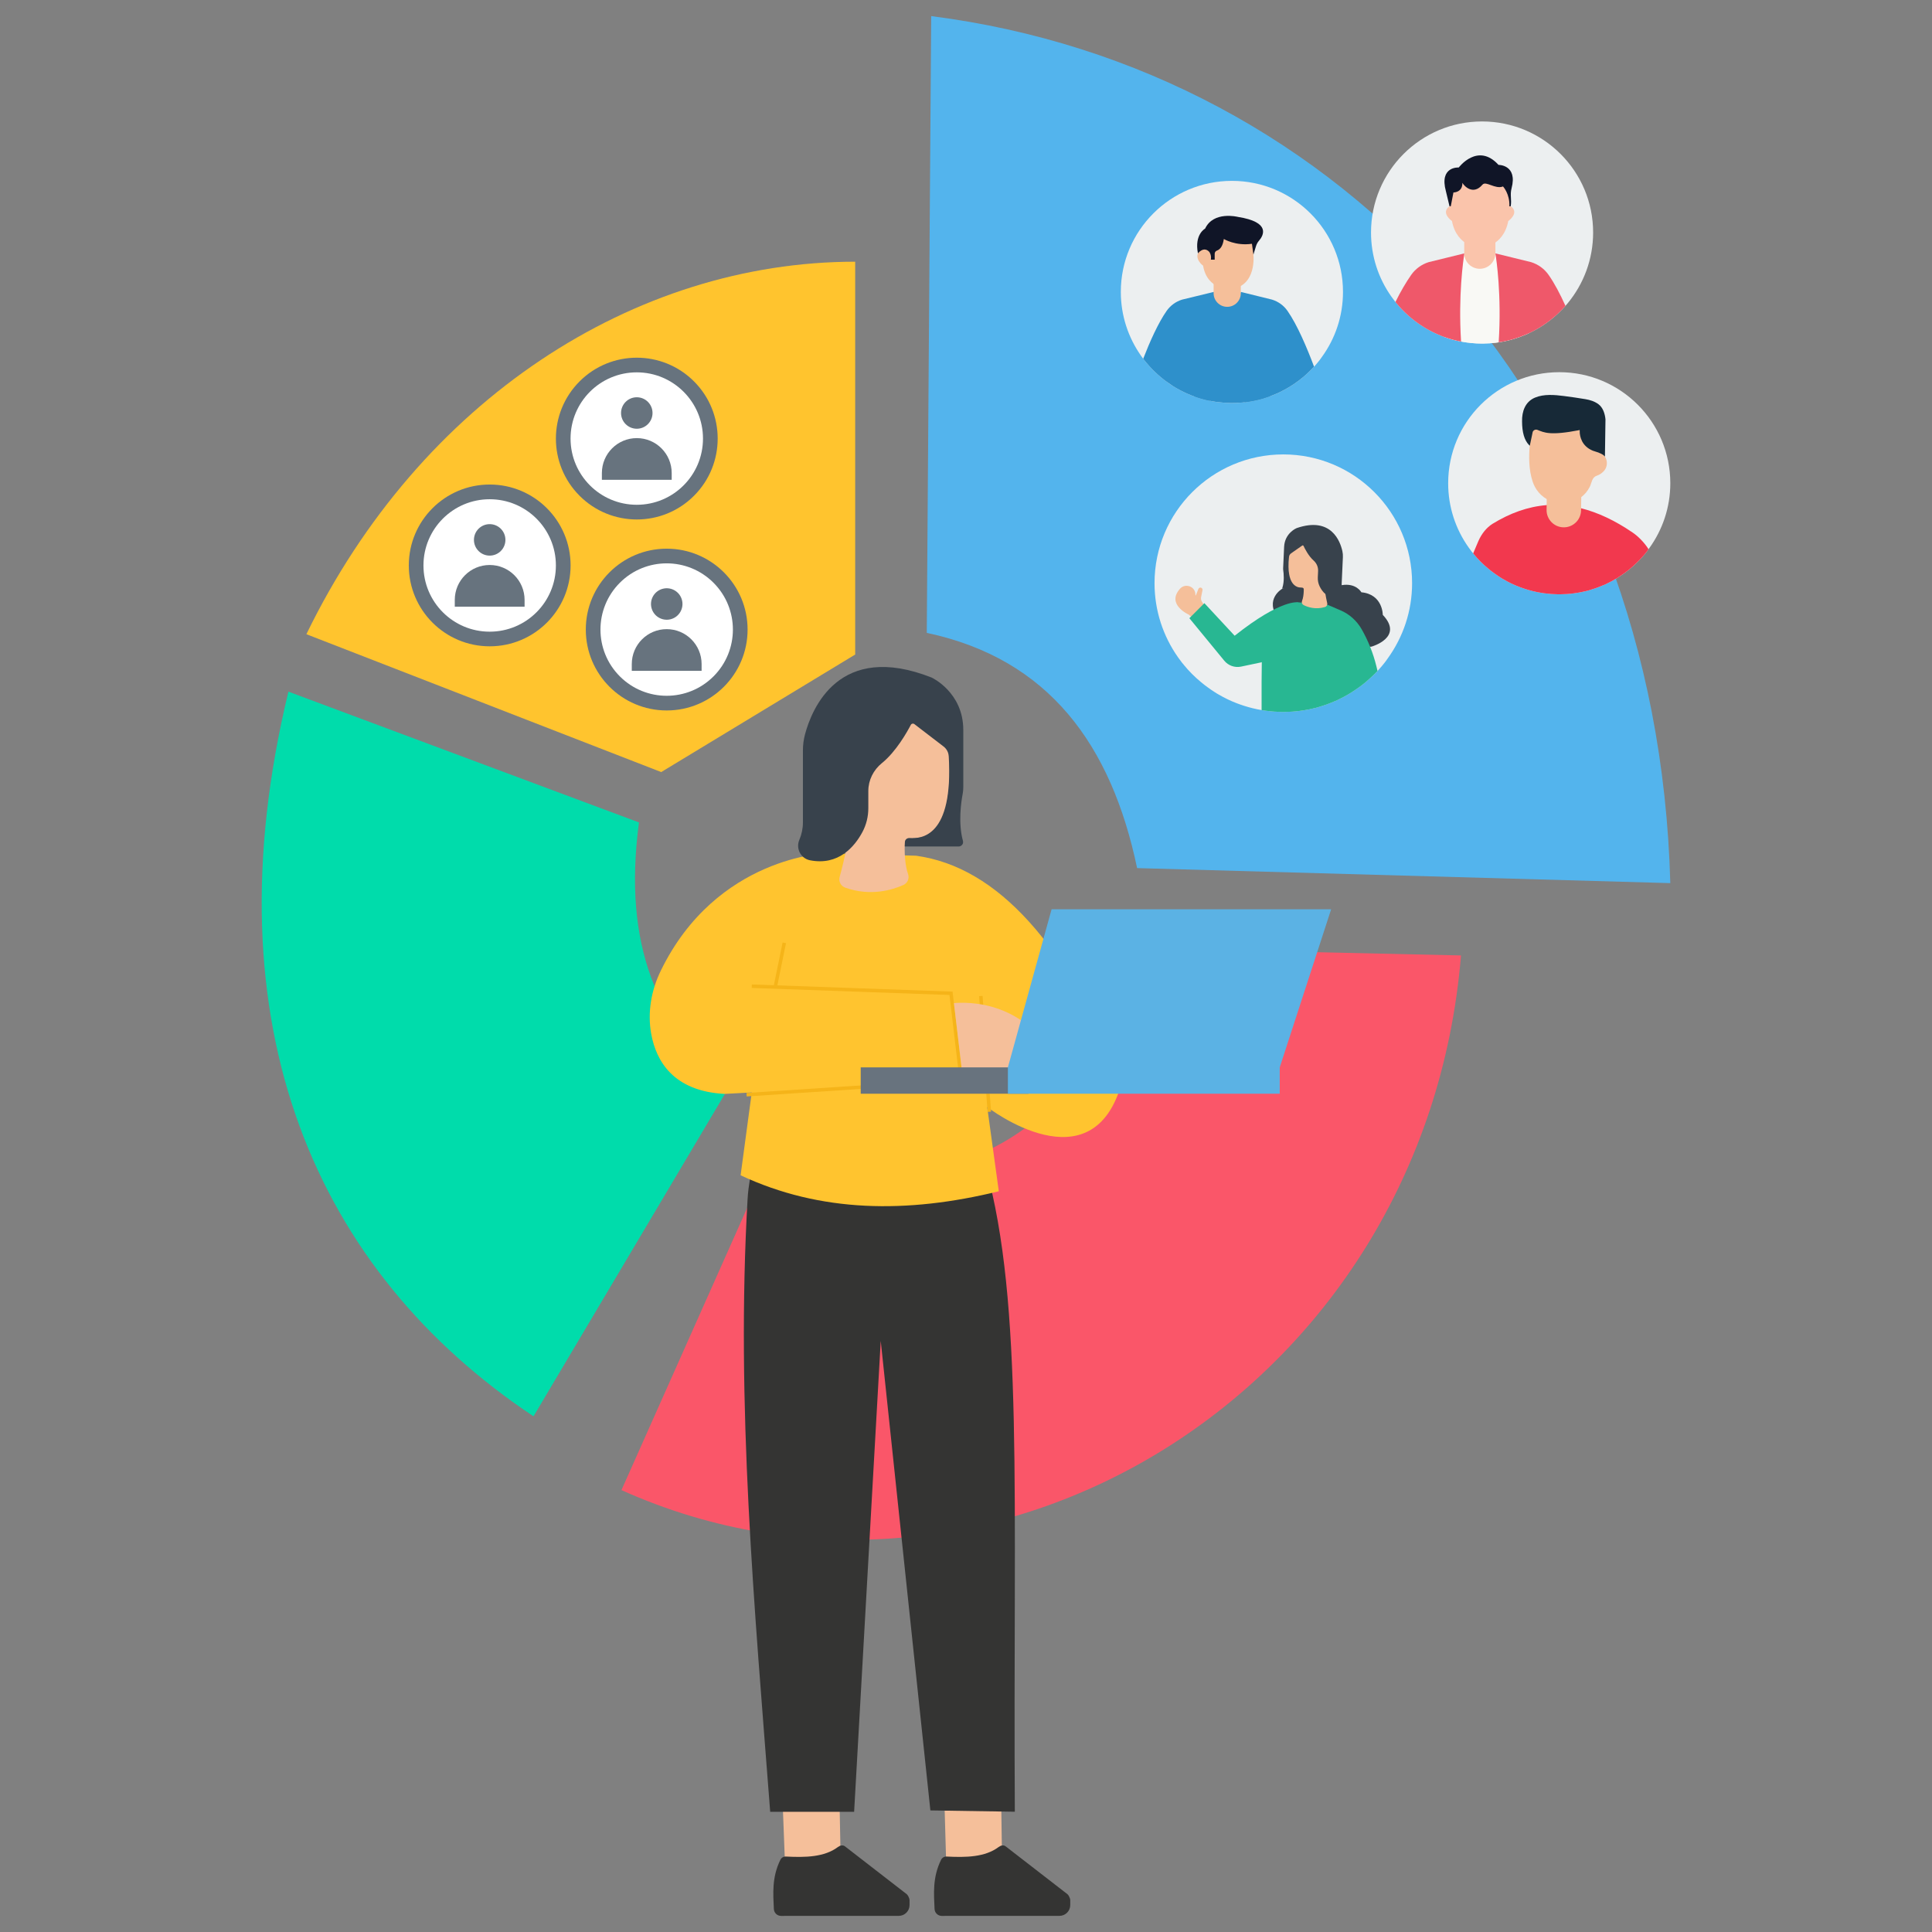 <svg xmlns="http://www.w3.org/2000/svg" xmlns:xlink="http://www.w3.org/1999/xlink" xmlns:svgjs="http://svgjs.com/svgjs" id="SvgjsSvg1118" width="550" height="550"><rect width="100%" height="100%" fill="#808080" stroke="none"/><defs id="SvgjsDefs1119"></defs><g id="SvgjsG1120"><svg xmlns="http://www.w3.org/2000/svg" viewBox="0 0 3000 3000" width="550" height="550"><path fill="#53b4ed" d="M1439.1,982.73L1445.96,25c641.31,81.99,1128.01,612.6,1147.68,1346.31l-827.94-23.33   C1725.72,1157.01,1628.97,1023.08,1439.1,982.73z" class="color53b4ed svgShape"></path><path fill="#ffc42e" d="M475.76,984.79l550.97,214.08l301.22-182.51V406.37C984.88,406.37,652.41,621.18,475.76,984.79z" class="colorffc42e svgShape"></path><path fill="#00dcab" d="M992.2,1277.08c-25.35,190.54,28.36,313.79,140.89,408.94l-304.65,513.23   c-336.67-224.14-506.39-605.32-380.58-1125.27L992.2,1277.08z" class="color00dcab svgShape"></path><path fill="#fa5669" d="M1746.49,1471.94c-37.05,283.6-285.89,416.26-548.91,319.74l-232.6,522.15   c569.72,255.93,1247.63-151.18,1303.66-830.23L1746.49,1471.94z" class="colorfa5669 svgShape"></path><path fill="#eceff0" d="M2473.8,361.04c0,41.71-14.82,79.96-39.46,109.79c-0.88,1.07-1.78,2.11-2.68,3.15    c-0.26,0.31-0.52,0.59-0.81,0.9c-0.62,0.74-1.26,1.45-1.9,2.16c-13.02,14.28-28.36,26.37-45.45,35.64    c-1.42,0.78-2.85,1.52-4.29,2.25c-0.07,0.05-0.16,0.09-0.24,0.09c-0.99,0.55-1.99,1.02-3.01,1.52c-0.31,0.15-0.62,0.31-0.93,0.45    c-0.05,0.03-0.07,0.05-0.12,0.05c-0.14,0.07-0.26,0.12-0.4,0.19c-0.26,0.12-0.5,0.24-0.76,0.35c-0.85,0.4-1.73,0.78-2.58,1.16    c-0.19,0.09-0.4,0.16-0.59,0.26c-13.44,5.88-27.77,10.15-42.75,12.43c-0.21,0.02-0.45,0.07-0.67,0.09    c-1.16,0.19-2.3,0.33-3.46,0.5c-0.28,0.05-0.57,0.09-0.85,0.12c-6.52,0.81-13.11,1.26-19.85,1.3h-0.09    c-0.52,0.02-1.04,0.02-1.56,0.02c-11.15,0-22.05-1.07-32.61-3.1c-0.52-0.07-1.02-0.19-1.54-0.28c-0.33-0.07-0.67-0.14-1-0.21    c-8.04-1.63-15.84-3.87-23.43-6.62c-0.88-0.31-1.75-0.64-2.63-0.97c-0.33-0.12-0.66-0.26-1-0.38    c-8.35-3.22-16.39-7.09-24.07-11.55c-1.9-1.07-3.77-2.21-5.62-3.42c-16.24-10.22-30.64-23.1-42.61-38.01    c-0.43-0.52-0.85-1.07-1.28-1.61c-1.8-2.3-3.58-4.67-5.27-7.09c-19.8-28.05-31.39-62.27-31.39-99.19    c0-95.23,77.21-172.44,172.44-172.44C2396.59,188.61,2473.8,265.82,2473.8,361.04z" class="coloreceff0 svgShape"></path><path fill="#f9f9f5" d="M2373.75,517.6c-0.85,0.4-1.73,0.78-2.58,1.16c-0.19,0.09-0.4,0.16-0.59,0.26       c-13.44,5.88-27.77,10.15-42.75,12.43c-0.21,0.02-0.45,0.07-0.67,0.09c-1.16,0.19-2.3,0.33-3.46,0.5       c-0.28,0.05-0.57,0.09-0.85,0.12c-6.52,0.81-13.11,1.26-19.85,1.3h-0.09c-0.52,0.02-1.04,0.02-1.56,0.02       c-11.15,0-22.05-1.07-32.61-3.1c-0.52-0.07-1.02-0.19-1.54-0.28c-0.33-0.07-0.67-0.14-1-0.21       c-8.04-1.63-15.84-3.87-23.43-6.62c1.14-19.78,2.06-33.24,2.54-34.74c1.94-5.79,25.47-84.6,28.36-94.16c0-0.02,0-0.05,0-0.05       c0-0.02,0.02-0.05,0.02-0.07c0.1-0.36,0.17-0.59,0.21-0.74c0.02-0.05,0.02-0.07,0.02-0.07c0-0.02,0-0.02,0-0.02       s32.25,7.23,47.47,0c0,0,0.21,0.26,0.62,0.81c0.07,0.07,0.14,0.16,0.19,0.26C2328.42,402.61,2367.45,455.97,2373.75,517.6z" class="colorf9f9f5 svgShape"></path><path fill="#ef586a" d="M2273.66 393.51h-.02l-55.34 13.59c-10.93 3.46-20.39 10.34-27.01 19.75-7.66 10.93-17.07 26.82-24.45 42.09 11.98 14.91 26.37 27.79 42.61 38.01 1.85 1.21 3.72 2.35 5.62 3.42 7.68 4.46 15.72 8.32 24.07 11.55.33.12.66.26 1 .38.88.33 1.75.66 2.63.97 7.59 2.75 15.39 4.98 23.43 6.62.33.07.67.14 1 .21.52.09 1.02.21 1.54.28-4.53-72.37 3.49-126.41 4.95-135.57 0-.02 0-.02 0-.05 0 0 .03 0 .03-.02s0-.02 0-.05c.12-.62.16-1.02.19-1.19.02-.05.02-.07.02-.07L2273.66 393.51zM2404.65 426.85c-6.59-9.41-16.05-16.29-26.99-19.75l-55.63-13.66c0 0 .07.35.16 1.04 1.33 8.16 9.68 63.19 4.96 137.06.22-.02.45-.07.67-.09 14.99-2.28 29.31-6.55 42.75-12.43.19-.09.4-.16.59-.26.85-.38 1.73-.76 2.58-1.16.26-.12.5-.24.76-.35.14-.07.26-.12.4-.19.05 0 .07-.02.12-.05.31-.14.62-.31.93-.45 1.02-.5 2.02-.97 3.01-1.52.07 0 .17-.05.24-.09 1.45-.74 2.87-1.47 4.29-2.25 17.09-9.27 32.44-21.36 45.45-35.64.64-.71 1.28-1.42 1.9-2.16C2422.67 456.82 2413.73 439.75 2404.65 426.85z" class="coloref586a svgShape"></path><path fill="#fac4ab" d="M2297.84,417.38L2297.84,417.38c-13.36,0-24.19-10.86-24.19-24.27v-18.84h48.39v18.84      C2322.04,406.52,2311.21,417.38,2297.84,417.38z" class="colorfac4ab svgShape"></path><path fill="#fac4ab" d="M2342.03,343.2c-7.97,41.33-43.72,41.59-43.72,41.59s-35.75-0.26-43.72-41.59c0,0-18.15-12.51-3.8-22.98      l3.54-32.26c0,0,11.07-18.05,11.84-18.05s32.13,6.18,32.13,6.18s31.36-6.18,32.14-6.18s11.84,18.05,11.84,18.05l3.54,32.26      C2360.18,330.7,2342.03,343.2,2342.03,343.2z" class="colorfac4ab svgShape"></path><path fill="#101527" d="M2347.1,292.57c-2.66,9.96,0.48,17.6-1.28,27.66l-2.05,0.2c0.77-19.62-9.91-30.91-9.91-30.91      c-12.14,4.86-26.5-9.14-31.91-2.77c-14.59,17.17-28.78,1.78-31.16-2.86c0.26,15.23-13.91,14.96-13.91,14.96l-4.13,21.39h-1.97      l-5.53-23.07c-10.82-39.32,19.88-37.07,19.88-37.07s29.54-39.48,61.74-4.07C2326.88,256.02,2356.95,255.68,2347.1,292.57z" class="color101527 svgShape"></path><g fill="#000000" class="color000 svgShape"><path fill="#eceff0" d="M2085.39,453.29c0,37.65-12.06,72.45-32.64,100.83c-0.42,0.56-0.77,1.05-1.18,1.61     c0,0.14-0.07,0.14-0.07,0.14c-1.67,2.51-3.62,4.88-5.58,7.25c-0.91,1.05-1.81,2.09-2.65,3.14c-0.28,0.35-0.56,0.56-0.77,0.84     c-0.63,0.77-1.39,1.47-1.95,2.23c-0.07,0.07-0.07,0.07-0.07,0.14c-2.02,2.09-3.97,4.18-6,6.06c-1.05,1.05-2.09,2.02-3.21,3.07     c-0.49,0.49-1.05,0.91-1.46,1.4c-0.49,0.49-0.91,0.91-1.39,1.32c-1.53,1.39-3,2.72-4.6,4.04c-4.74,3.98-9.62,7.67-14.78,11.09     c-4.53,3.21-9.2,5.86-13.95,8.51c-1.46,0.84-2.86,1.53-4.32,2.23c0,0.07-0.14,0.07-0.21,0.07c-1.05,0.63-1.89,1.05-3,1.53     c-0.35,0.21-0.63,0.35-0.98,0.42c0,0.14,0,0.14-0.07,0.14c-0.14,0.07-0.28,0.14-0.35,0.21c-0.35,0-0.49,0.21-0.84,0.35     c-0.7,0.35-1.67,0.7-2.58,1.19c-0.21,0.07-0.42,0.14-0.56,0.14c-2.51,1.12-5.09,2.23-7.67,3.14c-0.49,0.28-1.05,0.42-1.53,0.63     c-0.28,0.07-0.49,0.21-0.77,0.28c-1.39,0.49-2.86,0.98-4.32,1.46c-0.21,0.14-0.49,0.14-0.7,0.21c-0.98,0.35-2.09,0.7-3.14,1.05     c-0.42,0.14-0.84,0.35-1.33,0.42c-0.7,0.28-1.39,0.42-2.09,0.7c-0.28,0-0.42,0.07-0.63,0.07l-0.14,0.14     c-1.12,0.35-2.23,0.56-3.35,0.91c-1.26,0.42-2.65,0.7-3.84,0.91c-2.72,0.63-5.51,1.25-8.16,1.74c-1.6,0.35-3.14,0.56-4.74,0.77     c-0.14,0-0.21,0.07-0.35,0.07c-0.28,0-0.49,0.07-0.7,0.07c-0.42,0.14-0.76,0.21-1.18,0.21c-0.35,0.07-0.7,0.14-1.12,0.14     c-0.35,0.07-0.77,0.14-1.19,0.21c-0.21,0.07-0.56,0.07-0.83,0.07c-0.14,0-0.21,0-0.35,0.07c-0.42,0.07-0.9,0.14-1.39,0.14     c-0.91,0.14-1.81,0.28-2.72,0.35c-5.02,0.49-10.18,0.7-15.41,0.77h-3.69c-6.77-0.07-13.32-0.56-19.73-1.39h-0.35     c-0.21,0-0.49-0.07-0.7-0.07l-1.25-0.21c-0.07,0-0.07,0-0.07,0c-0.28-0.07-0.49-0.07-0.77-0.07c-0.35-0.07-0.77-0.14-1.12-0.21     c-0.77-0.14-1.46-0.21-2.23-0.35c-0.35-0.07-0.7-0.14-1.05-0.21c-0.77-0.14-1.54-0.28-2.23-0.35c-0.35,0-0.63-0.14-0.98-0.21     h-0.07c-0.49-0.14-0.84-0.21-1.26-0.28h-0.28c-0.07,0-0.14,0-0.21-0.07c-0.28-0.07-0.56-0.14-0.84-0.21     c-3.21-0.56-6.27-1.32-9.41-2.23c-0.14,0-0.42-0.07-0.56-0.14c-1.46-0.35-2.93-0.77-4.39-1.26c-3.07-0.84-6-1.95-9-3h-0.07     c-0.84-0.21-1.74-0.49-2.58-0.91c-0.42-0.14-0.69-0.21-1.04-0.35c-0.14-0.07-0.35-0.14-0.49-0.28     c-8.23-3.14-16.11-6.97-23.57-11.3c-1.88-1.12-3.77-2.16-5.58-3.35c-3.14-2.09-6.14-4.12-9.13-6.35     c-1.75-1.12-3.28-2.3-4.88-3.63c-1.53-1.12-2.93-2.3-4.26-3.42c-3.14-2.65-6.27-5.37-9.27-8.3c-0.35-0.28-0.63-0.56-0.91-0.91     c-0.77-0.63-1.53-1.4-2.3-2.16c-3.69-3.83-7.32-7.81-10.74-11.92c-0.07-0.21-0.14-0.28-0.28-0.42c-0.35-0.35-0.56-0.7-0.91-1.05     c0-0.07-0.14-0.14-0.14-0.21c-0.42-0.49-0.77-0.91-1.11-1.32c-0.63-0.84-1.33-1.74-1.95-2.58c-1.11-1.46-2.23-3-3.28-4.53     c-19.73-28.1-31.45-62.2-31.45-99.22c0-95.25,77.26-172.44,172.51-172.44C2008.2,280.85,2085.39,358.04,2085.39,453.29z" class="coloreceff0 svgShape"></path><path fill="#2e90cb" d="M1972.22,615.27c-1.39,0.49-2.86,0.98-4.32,1.46c-0.21,0.14-0.49,0.14-0.7,0.21      c-0.98,0.35-2.09,0.7-3.14,1.05c-0.42,0.14-0.84,0.35-1.33,0.42c-0.7,0.28-1.39,0.42-2.09,0.7c-0.28,0-0.42,0.07-0.63,0.07      l-0.14,0.14c-1.12,0.35-2.23,0.56-3.35,0.91c-1.26,0.42-2.65,0.7-3.84,0.91c-2.72,0.63-5.51,1.25-8.16,1.74      c-1.6,0.35-3.14,0.56-4.74,0.77c-0.14,0-0.21,0.07-0.35,0.07c-0.28,0-0.49,0.07-0.7,0.07c-0.42,0.14-0.76,0.21-1.18,0.21      c-0.35,0.07-0.7,0.14-1.12,0.14c-0.35,0.07-0.77,0.14-1.19,0.21c-0.21,0.07-0.56,0.07-0.83,0.07c-0.14,0-0.21,0-0.35,0.07      c-0.42,0.07-0.9,0.14-1.39,0.14c-0.91,0.14-1.81,0.28-2.72,0.35c-5.02,0.49-10.18,0.7-15.41,0.77h-3.69      c-6.77-0.07-13.32-0.56-19.73-1.39h-0.35c-0.21,0-0.49-0.07-0.7-0.07l-1.25-0.21c-0.07,0-0.07,0-0.07,0      c-0.28-0.07-0.49-0.07-0.77-0.07c-0.35-0.07-0.77-0.14-1.12-0.21c-0.77-0.14-1.46-0.21-2.23-0.35      c-0.35-0.07-0.7-0.14-1.05-0.21c-0.77-0.14-1.54-0.28-2.23-0.35c-0.35,0-0.63-0.14-0.98-0.21h-0.07      c-0.49-0.14-0.84-0.21-1.26-0.28h-0.28c-0.07,0-0.14,0-0.21-0.07c-0.28-0.07-0.56-0.14-0.84-0.21      c-3.21-0.56-6.27-1.32-9.41-2.23c-0.14,0-0.42-0.07-0.56-0.14c-1.46-0.35-2.93-0.77-4.39-1.26c-3.07-0.84-6-1.95-9-3      c2.09-40.72,4.04-76.63,4.81-78.93c1.74-5.3,23.99-79.42,25.03-83.12c0.07-0.07,0.07-0.14,0.07-0.14s0.07,0,0.14,0.07h0.07      c0.07,0,0.14,0,0.28,0.07c3.77,0.77,28.87,5.72,41.21-0.14c0,0,0.28,0.35,0.77,0.98c0.07,0.07,0.14,0.21,0.21,0.28      c6.55,8.65,44,60.45,45.67,118.05C1972.99,585.98,1972.85,600.55,1972.22,615.27z" class="color2e90cb svgShape"></path><path fill="#2e90cb" d="M1884.5 453.36h-.07l-.21.07-48.81 11.85c-9.55 3-17.85 8.99-23.71 17.22-13.32 18.97-26.36 48.32-36.54 74.54.63.84 1.33 1.74 1.95 2.58.35.42.7.84 1.11 1.32 0 .07.14.14.14.21.35.35.56.7.91 1.05.14.14.21.21.28.42 3.42 4.12 7.04 8.09 10.74 11.92.77.77 1.53 1.53 2.3 2.16.28.35.56.63.91.91 3 2.93 6.14 5.65 9.27 8.3 1.33 1.12 2.72 2.3 4.26 3.42 1.6 1.32 3.14 2.51 4.88 3.63 3 2.23 6 4.25 9.13 6.35 1.81 1.18 3.7 2.23 5.58 3.35 7.46 4.32 15.34 8.16 23.57 11.3.14.14.35.21.49.28.35.14.63.21 1.04.35.84.42 1.74.7 2.58.91h.07c3 1.05 5.93 2.16 9 3 1.46.49 2.93.91 4.39 1.26.14.07.42.14.56.14 3.14.9 6.21 1.67 9.41 2.23.28.07.56.14.84.21 2.16-13.6 2.79-27.26 1.74-40.86-5.09-66.66 2.65-117.35 4.18-126.63.14-.7.21-1.19.28-1.39 0-.07 0-.14 0-.14L1884.5 453.36zM1999.06 482.5c-5.79-8.23-14.16-14.22-23.71-17.22l-48.6-11.99c0 0 .07.42.21 1.26 1.32 8.44 8.72 59.55 3.56 126.91-1.05 14.36-.28 28.87 2.16 43.16.49 0 .98-.07 1.39-.14.14-.07.21-.07.35-.07.28 0 .63 0 .83-.07.42-.07.84-.14 1.19-.21.42 0 .77-.07 1.12-.14.42 0 .77-.07 1.18-.21.21 0 .42-.07.7-.07.14 0 .21-.07.35-.07 1.6-.21 3.14-.42 4.74-.77 2.65-.49 5.44-1.11 8.16-1.74 1.19-.21 2.58-.49 3.84-.91 1.12-.35 2.23-.55 3.35-.91l.14-.14c.21 0 .35-.07.63-.07.7-.28 1.39-.42 2.09-.7.49-.07.91-.28 1.33-.42 1.04-.35 2.16-.7 3.14-1.05.21-.07.49-.07.7-.21 1.46-.49 2.93-.98 4.32-1.46.28-.07.49-.21.77-.28.49-.21 1.05-.35 1.53-.63 2.58-.91 5.16-2.02 7.67-3.14.14 0 .35-.07.56-.14.91-.49 1.88-.84 2.58-1.19.35-.14.49-.35.84-.35.07-.07.21-.14.35-.21.07 0 .07 0 .07-.14.35-.07.63-.21.98-.42 1.11-.49 1.95-.91 3-1.53.07 0 .21 0 .21-.07 1.46-.7 2.86-1.4 4.32-2.23 4.74-2.65 9.41-5.3 13.95-8.51 5.16-3.42 10.04-7.11 14.78-11.09 1.61-1.32 3.07-2.65 4.6-4.04.49-.42.91-.84 1.39-1.32.42-.49.98-.91 1.46-1.4 1.12-1.05 2.16-2.02 3.21-3.07 2.02-1.88 3.97-3.98 6-6.06C2029.67 540.59 2014.54 504.54 1999.06 482.5z" class="color2e90cb svgShape"></path><path fill="#f5bf9a" d="M1905.6,476.45L1905.6,476.45c-11.67,0-21.12-9.46-21.12-21.12v-26.16h42.25v26.16       C1926.73,467,1917.27,476.45,1905.6,476.45z" class="colorf5bf9a svgShape"></path><path fill="#f5bf9a" d="M1947.11,362.91l-0.82,32.39c0,0,5.82,49.03-35.48,53.77c0,0-36.11,2.03-42.65-36.54        c0,0-14.33-10.28-6.54-21.99l27.07-28.93l25.21-2.88L1947.11,362.91z" class="colorf5bf9a svgShape"></path><path fill="#101527" d="M1900.36,371.09c0,0,18.1,11.17,43.65,7.44l2.28,16.77l3.97-12.93c0.96-3.14,2.51-6.09,4.66-8.57        c6.82-7.87,19.25-28.89-33.07-37.06c0,0-37.55-9.47-50.58,18.27c0,0-16.88,8.77-11.13,38.37c0,0,8.93-11.64,17.56-2.34        c0,0,3.72,4.4,2.54,12.18h5.92v-9.06c0-2.21,1.31-4.29,3.39-5.02C1895.46,387.09,1898.97,380.9,1900.36,371.09z" class="color101527 svgShape"></path></g><g fill="#000000" class="color000 svgShape"><path fill="#eceff0" d="M2593.65,750.37c0,37.61-12.1,72.4-32.67,100.83c-0.35,0.53-0.71,1.06-1.15,1.59      c0,0.09-0.09,0.09-0.09,0.18c-1.68,2.47-3.62,4.86-5.56,7.24c-0.88,1.06-1.76,2.12-2.65,3.09c-0.26,0.35-0.53,0.62-0.79,0.88      c-0.62,0.79-1.33,1.5-1.94,2.21c-3.45,3.8-7.06,7.33-10.77,10.69c-0.44,0.44-0.88,0.88-1.41,1.32      c-6,5.56-12.54,10.6-19.33,15.1c-4.5,3.18-9.18,5.91-13.95,8.56c-1.41,0.8-2.82,1.5-4.33,2.21c0,0.09-0.09,0.09-0.18,0.09      c-1.06,0.62-1.94,1.06-3,1.5c-0.35,0.18-0.62,0.35-0.97,0.44c0,0.09,0,0.09-0.09,0.09c-0.18,0.09-0.27,0.18-0.35,0.26      c-0.35,0-0.53,0.18-0.79,0.35c-0.79,0.36-1.68,0.71-2.56,1.15c-0.27,0.09-0.44,0.18-0.62,0.18c-3,1.32-6.09,2.56-9.18,3.71      c-2.91,1.15-5.92,2.12-8.92,3c-1.14,0.44-2.29,0.71-3.44,1.15c-0.27,0-0.44,0.09-0.62,0.09l-0.09,0.09      c-1.15,0.35-2.29,0.62-3.44,0.97c-1.24,0.35-2.56,0.62-3.8,0.88c-4.42,1.06-8.83,1.94-13.25,2.56c-0.26,0-0.44,0.09-0.71,0.09      c-1.15,0.26-2.29,0.35-3.45,0.53c-0.26,0.09-0.62,0.09-0.88,0.09c-6.45,0.88-13.07,1.24-19.87,1.33h-3.71      c-6.71-0.09-13.33-0.53-19.69-1.41h-0.35c-0.62-0.09-1.32-0.18-1.94-0.27c-0.09,0-0.09,0-0.09,0      c-2.47-0.35-4.95-0.79-7.42-1.23c-0.36,0-0.71-0.09-1.06-0.18c-0.44-0.09-0.79-0.18-1.23-0.26h-0.26      c-0.35-0.09-0.71-0.18-1.06-0.27c-7.95-1.59-15.8-3.88-23.4-6.62c-0.88-0.26-1.76-0.53-2.65-0.97      c-0.35-0.09-0.62-0.18-0.97-0.36c-8.39-3.18-16.42-7.06-24.1-11.57c-1.85-1.06-3.79-2.12-5.56-3.35      c-3.18-2.03-6.18-4.06-9.18-6.27c-1.68-1.15-3.26-2.38-4.86-3.62c-1.5-1.15-2.91-2.3-4.24-3.45      c-8.48-6.97-16.24-14.74-23.22-23.31c-0.09-0.18-0.18-0.26-0.26-0.44c-0.35-0.35-0.62-0.62-0.88-0.97      c-0.09-0.09-0.18-0.18-0.18-0.26c-0.44-0.44-0.79-0.88-1.15-1.33c-1.76-2.29-3.53-4.68-5.21-7.06      c-19.78-28.08-31.43-62.25-31.43-99.24c0-95.27,77.26-172.44,172.53-172.44C2516.39,577.93,2593.65,655.1,2593.65,750.37z" class="coloreceff0 svgShape"></path><path fill="#f2384e" d="M2559.83,852.79c0,0.09-0.09,0.09-0.09,0.18c-1.68,2.47-3.62,4.86-5.56,7.24       c-0.88,1.06-1.76,2.12-2.65,3.09c-0.26,0.35-0.53,0.62-0.79,0.88c-0.62,0.79-1.33,1.5-1.94,2.21       c-3.45,3.8-7.06,7.33-10.77,10.69c-0.44,0.44-0.88,0.88-1.41,1.32c-6,5.56-12.54,10.6-19.33,15.1       c-4.5,3.18-9.18,5.91-13.95,8.56c-1.41,0.8-2.82,1.5-4.33,2.21c0,0.09-0.09,0.09-0.18,0.09c-1.06,0.62-1.94,1.06-3,1.5       c-0.35,0.18-0.62,0.35-0.97,0.44c0,0.09,0,0.09-0.09,0.09c-0.18,0.09-0.27,0.18-0.35,0.26c-0.35,0-0.53,0.18-0.79,0.35       c-0.79,0.36-1.68,0.71-2.56,1.15c-0.27,0.09-0.44,0.18-0.62,0.18c-3,1.32-6.09,2.56-9.18,3.71c-2.91,1.15-5.92,2.12-8.92,3       c-1.14,0.44-2.29,0.71-3.44,1.15c-0.27,0-0.44,0.09-0.62,0.09l-0.09,0.09c-1.15,0.35-2.29,0.62-3.44,0.97       c-1.24,0.35-2.56,0.62-3.8,0.88c-4.42,1.06-8.83,1.94-13.25,2.56c-0.26,0-0.44,0.09-0.71,0.09c-1.15,0.26-2.29,0.35-3.45,0.53       c-0.26,0.09-0.62,0.09-0.88,0.09c-6.45,0.88-13.07,1.24-19.87,1.33h-3.71c-6.71-0.09-13.33-0.53-19.69-1.41h-0.35       c-0.62-0.09-1.32-0.18-1.94-0.27c-0.09,0-0.09,0-0.09,0c-2.47-0.35-4.95-0.79-7.42-1.23c-0.36,0-0.71-0.09-1.06-0.18       c-0.44-0.09-0.79-0.18-1.23-0.26h-0.26c-0.35-0.09-0.71-0.18-1.06-0.27c-7.95-1.59-15.8-3.88-23.4-6.62       c-0.88-0.26-1.76-0.53-2.65-0.97c-0.35-0.09-0.62-0.18-0.97-0.36c-8.39-3.18-16.42-7.06-24.1-11.57       c-1.85-1.06-3.79-2.12-5.56-3.35c-3.18-2.03-6.18-4.06-9.18-6.27c-1.68-1.15-3.26-2.38-4.86-3.62       c-1.5-1.15-2.91-2.3-4.24-3.45c-8.48-6.97-16.24-14.74-23.22-23.31c-0.09-0.18-0.18-0.26-0.26-0.44       c3-7.33,5.74-13.77,8.12-19.16c5.04-11.39,12.63-20.84,21.9-26.67c27.19-16.69,55.01-26.75,84.06-29.05       c17.31-1.32,35.14,0.09,53.51,4.86c25.61,6.45,52.27,18.72,80.35,37.97C2543.41,832.57,2553.38,842.37,2559.83,852.79z" class="colorf2384e svgShape"></path><path fill="#f5bf9a" d="M2455.54,758.94l-0.48,33.51c-0.21,14.79-12.38,26.6-27.16,26.39l0,0       c-14.79-0.21-26.6-12.37-26.39-27.16l0.48-33.51L2455.54,758.94z" class="colorf5bf9a svgShape"></path><path fill="#f5bf9a" d="M2483.6,703.05c11.75,3.19,14.84,18.41,7.7,27.4c-3.05,3.85-7.37,6.73-11.99,8.33       c-7.68,2.66-7.62,11-10.76,17.2c-3.24,6.41-7.91,12.05-13.68,16.34c-10.9,8.09-25.14,10.96-38.39,8.3       c-13.97-2.8-26.06-11.7-32.88-24.22c-1.52-2.8-2.78-5.73-3.77-8.75c-6.12-18.44-6.05-39.68-4.41-56.4       c0.56-5.76,1.3-10.98,2.04-15.37c1.36-8.07,8.27-14.01,16.46-14.1l45.13-0.51c8.21-0.09,14.87,5.96,16.38,14.03       c0.55,2.96,1.58,5.77,2.88,8.35c4.96,9.87,14.46,16.51,25.1,19.35C2483.49,703.02,2483.55,703.04,2483.6,703.05z" class="colorf5bf9a svgShape"></path><path fill="#172937" d="M2492.97,651.13c0,0-0.84,57.91-0.84,57.92c0-0.2-0.72-0.82-0.87-0.99c-1.15-1.31-2.65-2.3-4.22-3.09       c-1.75-0.87-3.55-1.7-5.37-2.38c-2.72-1.02-5.57-1.65-8.28-2.74c-2.09-0.84-4.11-1.85-6-3.06c-3.2-2.04-6.03-4.64-8.28-7.71       c-1.87-2.56-3.32-5.41-4.34-8.41c-0.82-2.4-1.36-4.88-1.65-7.4c-0.18-1.55-0.26-3.12-0.21-4.68c0-0.05,0-0.79,0.05-0.79       c-46.66,9.1-55.28,3.72-65.63-0.27c-3.48-1.38-7.31,0.88-7.66,4.58l-4.22,20.08c-0.63-0.52-0.59-0.56-1.18-1.17       c-7.37-7.5-10.78-19.95-10.82-36.62c-0.37-15.57,4.9-30.67,20.14-37.01c13.97-5.81,30.35-4.3,44.96-2.45       c11.1,1.41,22.18,3.04,33.22,4.88c7.3,1.22,14.21,3.37,20.24,7.8C2489.2,632.91,2492.13,642.59,2492.97,651.13z" class="color172937 svgShape"></path></g><g fill="#000000" class="color000 svgShape"><path fill="#eceff0" d="M2192.69,905.59c0,43.55-14.06,83.89-37.86,116.85c-0.45,0.64-0.84,1.24-1.34,1.83c0,0.15-0.1,0.15-0.1,0.25    c-1.98,2.87-4.21,5.59-6.48,8.36c-0.99,1.24-2.03,2.48-3.07,3.61c-0.3,0.4-0.59,0.69-0.89,0.99c-0.74,0.94-1.53,1.73-2.28,2.57    c-0.54,0.59-1.09,1.19-1.63,1.78c-3.51,3.76-7.13,7.27-10.84,10.59c-0.55,0.54-1.04,1.04-1.63,1.53    c-6.98,6.48-14.55,12.27-22.42,17.52c-5.25,3.66-10.64,6.83-16.18,9.9c-1.63,0.94-3.27,1.78-5,2.57c0,0.1-0.1,0.1-0.2,0.1    c-1.24,0.74-2.28,1.24-3.51,1.73c-0.4,0.25-0.69,0.45-1.14,0.54c0,0.1,0,0.1-0.1,0.1c-0.2,0.1-0.3,0.2-0.4,0.3    c-0.4,0-0.59,0.2-0.89,0.4c-0.94,0.45-1.98,0.84-2.97,1.34c-0.35,0.1-0.55,0.2-0.74,0.2c-3.46,1.54-7.08,2.97-10.64,4.31    c-3.36,1.34-6.88,2.48-10.34,3.51c-1.34,0.49-2.67,0.79-3.96,1.29c-0.35,0-0.54,0.1-0.74,0.1l-0.1,0.15    c-1.34,0.39-2.67,0.69-4.01,1.09c-1.44,0.45-2.97,0.74-4.4,1.04c-5.1,1.24-10.2,2.23-15.34,2.97c-0.3,0-0.49,0.1-0.79,0.1    c-1.34,0.3-2.67,0.4-4.01,0.59c-0.3,0.1-0.74,0.1-1.04,0.1c-7.47,1.04-15.15,1.43-23.02,1.58h-4.31    c-7.77-0.15-15.44-0.64-22.82-1.68h-0.4c-0.74-0.1-1.53-0.2-2.28-0.3c-0.1,0-0.1,0-0.1,0c-1.88-0.25-3.81-0.54-5.69-0.89    c-0.99-0.2-1.93-0.35-2.92-0.54c-0.39,0-0.79-0.1-1.24-0.2c-0.49-0.1-0.89-0.2-1.39-0.3h-0.35c-0.4-0.1-0.79-0.2-1.24-0.3    c-9.21-1.88-18.31-4.5-27.12-7.67c-0.99-0.35-2.03-0.64-3.07-1.14c-0.4-0.1-0.69-0.2-1.09-0.4c-9.75-3.71-19.05-8.22-27.96-13.41    c-2.13-1.24-4.4-2.47-6.43-3.91c-3.71-2.33-7.18-4.7-10.64-7.27c-1.98-1.34-3.81-2.77-5.64-4.21c-1.73-1.29-3.36-2.62-4.9-3.96    c-9.85-8.12-18.86-17.12-26.92-27.02c-0.1-0.2-0.2-0.3-0.3-0.55c-0.45-0.39-0.74-0.69-1.04-1.09c-0.1-0.1-0.2-0.2-0.2-0.3    c-0.54-0.54-0.94-1.04-1.34-1.58c-2.03-2.62-4.11-5.4-6.04-8.17c-22.92-32.57-36.43-72.16-36.43-115.02    c0-110.47,89.53-199.95,200.01-199.95C2103.11,705.64,2192.69,795.12,2192.69,905.59z" class="coloreceff0 svgShape"></path><path fill="#f5bf9a" d="M1873.73,945.67l-19.76,15.88l-8.15-7.24c0,0-35.28-15.63-13.55-40.08c8.46-9.52,24.35-3.33,23.97,9.41      c-0.01,0.18-0.01,0.36-0.02,0.54c-0.02,0.44,0.59,0.58,0.75,0.16l3.88-9.84c0.66-1.68,2.53-2.52,4.22-1.92l0,0      c1.56,0.56,2.47,2.17,2.15,3.79l-2.17,10.94c-0.48,2.45,0,4.99,1.36,7.08L1873.73,945.67z" class="colorf5bf9a svgShape"></path><path fill="#38424c" d="M1991.19,914.11c0,0-28.72,16.05-6.07,46.95l68.14,24.68l50.91,20.57l25.54-2.24       c0,0,50.7-14.19,17.46-49.31c0,0,0.21-31.93-33.24-35.05c0,0-8.02-14.89-30.54-11.08L1991.19,914.11z" class="color38424c svgShape"></path><path fill="#28b792" d="M2137.28,1034.64c-4.97-20.27-12.74-39.75-23.08-57.87l0,0c-7.52-12.92-18.81-23.16-32.52-29l-19.8-8.51       h-1.09l-39.15-3.51h-0.2l-5.45-0.45c0,0-0.1,0-0.2,0.05c-0.05,0-0.05,0-0.05,0c-2.42,0.25-22.32,2.87-36.43,15.59       c-0.05,0.05-0.05,0.05-0.1,0.1c-4.31,3.86-8.27,8.71-10.74,14.85c-6.24,14.85-7.47,35.29-8.56,50.88       c-0.15,3.76-0.4,7.52-0.59,11.48c0,0.05,0,0.05,0,0.1c-0.25,7.33-0.45,48.31-0.3,74.29c1.88,0.35,3.81,0.64,5.69,0.89       c0,0,0,0,0.1,0c0.74,0.1,1.54,0.2,2.28,0.3h0.4c7.37,1.04,15.05,1.53,22.82,1.68h4.31c7.87-0.15,15.54-0.55,23.02-1.58       c0.3,0,0.74,0,1.04-0.1c1.34-0.2,2.67-0.3,4.01-0.59c0.3,0,0.49-0.1,0.79-0.1c5.15-0.74,10.25-1.73,15.34-2.97       c1.43-0.3,2.97-0.59,4.4-1.04c1.34-0.4,2.67-0.69,4.01-1.09l0.1-0.15c0.2,0,0.4-0.1,0.74-0.1c1.29-0.49,2.62-0.79,3.96-1.29       c3.46-1.04,6.98-2.18,10.34-3.51c3.56-1.34,7.18-2.77,10.64-4.31c0.2,0,0.4-0.1,0.74-0.2c0.99-0.49,2.03-0.89,2.97-1.34       c0.3-0.2,0.49-0.4,0.89-0.4c0.1-0.1,0.2-0.2,0.4-0.3c0.1,0,0.1,0,0.1-0.1c0.45-0.1,0.74-0.3,1.14-0.54       c1.24-0.49,2.28-0.99,3.51-1.73c0.1,0,0.2,0,0.2-0.1c1.73-0.79,3.37-1.63,5-2.57c5.54-3.07,10.94-6.24,16.18-9.9       c7.87-5.25,15.44-11.04,22.42-17.52c0.59-0.49,1.09-0.99,1.63-1.53c3.71-3.32,7.32-6.83,10.84-10.59L2137.28,1034.64z" class="color28b792 svgShape"></path><path fill="#f5bf9a" d="M2024.43,918.45c-0.19,4.39-0.82,10.19-2.65,14.79c-0.95,2.4,0.09,5.11,2.39,6.28       c6.22,3.15,18.54,7.53,33.25,3.06c2.53-0.77,4.07-3.33,3.48-5.91c-2.02-8.96-6.09-29.44-3.06-36.89       c0,0,22.62-73.24-39.22-54.6c-1.09,0.33-2.76,1.13-3.72,1.75l-5.23,3.39c-4.44,2.89-7.39,7.59-8.03,12.85       c-1.92,15.79-3.34,48.25,17.2,49.22C2022.06,912.55,2024.57,915.23,2024.43,918.45z" class="colorf5bf9a svgShape"></path><path fill="#38424c" d="M2024.47,917.46l-0.02-2.61c-0.01-1.44-1.26-2.4-2.69-2.37c-6.55,0.17-25-1.7-20.17-47.82       c0.23-2.2,1.42-4.19,3.23-5.46l17.31-12.07c0.69-0.48,1.64-0.22,1.99,0.54c1.89,4.08,7.71,15.7,15.55,22.64       c4.68,4.14,7.34,10.11,7.06,16.35l-0.45,9.88c-0.22,4.78,0.73,9.53,2.8,13.84c4.06,8.42,12.72,19.92,29.26,17.43       c5.31-0.8,8.5-6.35,6.61-11.38l0,0c-1.21-3.23-1.76-6.67-1.6-10.12l1.88-41.23c0.14-3.06-0.11-6.13-0.76-9.13       c-3.26-14.98-17.11-54.4-71.02-35.92c0,0-18.5,7.49-19.49,29.18l-1.49,32.82c-0.06,1.27,0,2.54,0.18,3.8       c0.64,4.44,1.92,16.71-1.38,26.86c-0.15,0.45-0.17,0.93-0.06,1.39l0,0L2024.47,917.46z" class="color38424c svgShape"></path><path fill="#28b792" d="M2015.92,935.38c0,0-25.61-6.27-98.77,51.78l-46.99-50.58l-23.32,23.36l54.21,65.99       c6.32,7.69,16.38,11.22,26.12,9.17l32.14-6.78L2015.92,935.38z" class="color28b792 svgShape"></path></g><g fill="#000000" class="color000 svgShape"><circle cx="988.82" cy="681.03" r="125.61" fill="#67737e" transform="rotate(-45.001 988.82 681.048)" class="color67737e svgShape"></circle><circle cx="988.77" cy="681" r="102.82" fill="#ffffff" class="colorfff svgShape"></circle><path fill="#67737e" d="M1043.01 745.04H934.6v-10.53c0-29.94 24.27-54.21 54.21-54.21l0 0c29.94 0 54.2 24.27 54.2 54.21V745.04zM1013.24 641.31c0 13.5-10.94 24.44-24.44 24.44s-24.44-10.94-24.44-24.44 10.94-24.44 24.44-24.44S1013.24 627.81 1013.24 641.31z" class="color67737e svgShape"></path></g><g fill="#000000" class="color000 svgShape"><circle cx="760.4" cy="877.98" r="125.61" fill="#67737e" class="color67737e svgShape"></circle><circle cx="760.37" cy="878.04" r="102.82" fill="#ffffff" class="colorfff svgShape"></circle><path fill="#67737e" d="M814.58 942.05H706.17v-10.53c0-29.94 24.27-54.21 54.2-54.21l0 0c29.94 0 54.2 24.27 54.2 54.21v10.53H814.58zM784.82 838.32c0 13.5-10.94 24.44-24.44 24.44s-24.44-10.94-24.44-24.44 10.94-24.44 24.44-24.44C773.87 813.88 784.82 824.82 784.82 838.32z" class="color67737e svgShape"></path></g><g fill="#000000" class="color000 svgShape"><circle cx="1035.24" cy="977.59" r="125.61" fill="#67737e" class="color67737e svgShape"></circle><circle cx="1035.23" cy="977.59" r="102.82" fill="#ffffff" transform="rotate(-45.001 1035.223 977.605)" class="colorfff svgShape"></circle><path fill="#67737e" d="M1089.44,1041.67H981.03v-10.53c0-29.94,24.27-54.21,54.21-54.21l0,0c29.94,0,54.21,24.27,54.21,54.21      v10.53H1089.44z" class="color67737e svgShape"></path><circle cx="1035.28" cy="937.94" r="24.44" fill="#67737e" transform="rotate(-13.286 1035.07 937.802)" class="color67737e svgShape"></circle></g><g fill="#000000" class="color000 svgShape"><path fill="#eceff0" d="M1842.47,1477.95c0,23.97-15.64,43.41-34.93,43.41s-34.93-19.44-34.93-43.41c0-23.98,15.64-43.41,34.93-43.41   C1826.84,1434.54,1842.47,1453.98,1842.47,1477.95z" class="coloreceff0 svgShape"></path><polygon fill="#f5bf9a" points="1303.58 2796.16 1305.63 2901 1219.03 2896.76 1215.18 2796.16" class="colorf5bf9a svgShape"></polygon><path fill="#343433" d="M1212.82,2975l182.77-0.06c9.26,0,16.76-7.51,16.76-16.77v-7.83c0-2.39-2.45-7.53-4.31-9.03l-95.9-74.24      c-3.34-2.7-7.68-1.52-11.12,1.05c-21.16,15.79-50.69,16.22-80.64,14.71c-3.61-0.18-7,1.76-8.59,5      c-13.54,27.62-11.16,53.16-10.15,76.37C1201.88,2970.23,1206.79,2975,1212.82,2975z" class="color343433 svgShape"></path><polygon fill="#f5bf9a" points="1554.51 2787.71 1556.11 2897.49 1469.45 2900.54 1466.42 2795.14" class="colorf5bf9a svgShape"></polygon><path fill="#343433" d="M1462.35 2975l182.77-.06c9.26 0 16.76-7.51 16.76-16.77v-7.83c0-2.39-2.45-7.53-4.31-9.03l-95.9-74.24c-3.34-2.7-7.68-1.52-11.12 1.05-21.16 15.79-50.69 16.22-80.64 14.71-3.61-.18-7 1.76-8.59 5-13.54 27.62-11.16 53.16-10.15 76.37C1451.42 2970.23 1456.32 2975 1462.35 2975zM1195.96 2813.38h130.32l41.32-731.23 77.08 729.06 131.13 2.03c-2.85-495.52 13.55-787.58-44.97-1000.12 0-.14 0-.14 0-.27l-.27-.81-.81-.41c-17.75-8.67-159.58-57.57-171.23-49.71-7.86 5.15-115.68 24.24-163.77 31.56-11.51 1.63-19.51 2.71-21.95 2.71h-.14l-2.44-.14-.14.81-.14.95c-3.25 21.27-7.86 42.4-9.08 63.8C1142.46 2181.59 1171.58 2495.72 1195.96 2813.38z" class="color343433 svgShape"></path><line x1="1254.99" x2="1255.42" y1="2815.15" y2="2811.22" fill="none"></line><path fill="#ffc42f" d="M1422.57,1328.76c126.9,17.57,232.79,138.05,320.2,349.1c-44.38,169.57-209.87,41.05-209.87,41.05    l18.05,130.89c-142.48,34.93-277.46,33.17-400.93-24.82l17.3-128.63l-42.12,2.26c-79.85-4.14-106.3-51.28-113.94-92.87    c-6.14-33.47-0.07-67.93,14.84-98.51c86.77-178.01,257.82-182.47,257.82-182.47L1422.57,1328.76z" class="colorffc42f svgShape"></path><polygon fill="#f5b419" points="1495.8 1680.37 1159.48 1702.54 1159.12 1697.17 1489.78 1675.35 1474.32 1545 1167.22 1534.06 1167.42 1528.67 1479.14 1539.77 1481.26 1557.64 1494.75 1671.51" class="colorf5b419 svgShape"></polygon><rect width="69.92" height="5.39" x="1175.9" y="1495.73" fill="#f5b419" transform="rotate(-78.452 1210.77 1498.357)" class="colorf5b419 svgShape"></rect><rect width="5.39" height="180.25" x="1526.94" y="1546.38" fill="#f5b419" transform="rotate(-4.186 1529.685 1636.56)" class="colorf5b419 svgShape"></rect><path fill="#f5bf9a" d="M1646.24,1662.74c0,0-117.84,12.54-123.36,12.04c-4.56-0.41-22.18-2.53-28.12-3.27l-13.5-113.87    C1498.57,1555.95,1600.87,1550.95,1646.24,1662.74z" class="colorf5bf9a svgShape"></path><rect width="260.46" height="40.92" x="1336.52" y="1657.41" fill="#68737e" class="color68737e svgShape"></rect><polygon fill="#5bb2e4" points="2067.01 1411.91 1632.91 1411.91 1565.05 1657.41 1565.05 1698.32 1987.18 1698.32 1987.18 1657.41" class="color5bb2e4 svgShape"></polygon><path fill="#f5bf9a" d="M1404.75,1317.08c-0.02,11.9,0.96,27.69,5.34,40.37c2.28,6.61-0.87,13.83-7.24,16.7    c-17.22,7.75-51.1,18.1-90.37,4.17c-6.76-2.4-10.59-9.51-8.7-16.43c6.56-23.99,20.11-78.94,12.85-99.47    c0,0-52.18-201.05,112.91-142.95c2.92,1.03,7.34,3.4,9.86,5.2l13.72,9.83c11.67,8.37,19.07,21.45,20.15,35.77    c3.25,42.99,3.08,131.02-52.63,131.1C1411.88,1301.39,1404.77,1308.33,1404.75,1317.08z" class="colorf5bf9a svgShape"></path><path fill="#38424c" d="M1412.71,1301.26c17.7,1.27,67.89-1.51,60.5-126.94c-0.35-5.98-3.32-11.53-8.07-15.17l-45.37-34.81    c-1.8-1.38-4.4-0.8-5.45,1.22c-5.62,10.81-22.81,41.55-44.88,59.37c-13.18,10.64-21.12,26.45-21.12,43.39v26.81    c0,12.95-3.14,25.71-9.29,37.11c-12.02,22.3-36.89,52.34-81.34,43.57c-14.28-2.82-22.22-18.24-16.49-31.62l0,0    c3.68-8.59,5.58-17.84,5.58-27.18v-111.83c0-8.31,1.05-16.58,3.18-24.62c10.67-40.16,53.03-145.13,196.68-88.46    c0,0,49.16,22.56,49.16,81.39v89.02c0,3.45-0.31,6.88-0.95,10.27c-2.27,11.95-7.27,45,0.41,72.89c0.34,1.24,0.35,2.55-0.01,3.78    l0,0c-0.86,2.94-3.56,4.96-6.63,4.96h-83.85l0.37-7.06C1405.33,1303.45,1408.83,1300.98,1412.71,1301.26z" class="color38424c svgShape"></path></g></svg></g></svg>